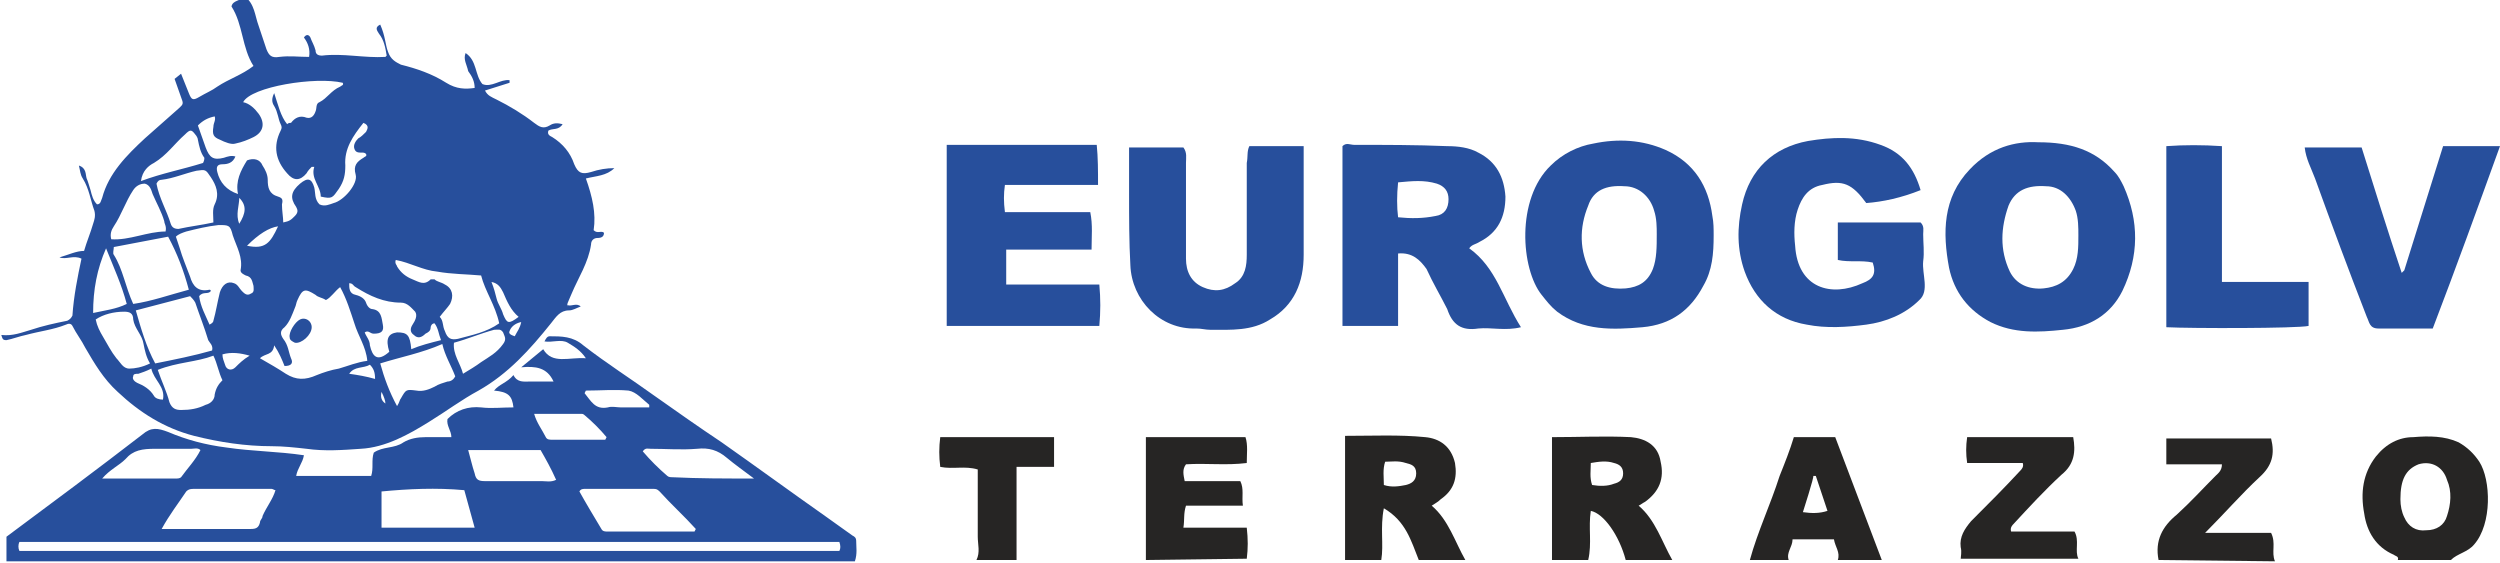 <?xml version="1.0" encoding="UTF-8"?> <svg xmlns="http://www.w3.org/2000/svg" xmlns:xlink="http://www.w3.org/1999/xlink" version="1.1" id="Lager_1" x="0px" y="0px" viewBox="0 0 193.3 43.5" style="enable-background:new 0 0 193.3 43.5;" xml:space="preserve"> <style type="text/css"> .st0{fill:#262524;} .st1{fill:#274F9C;} </style> <g id="a"> </g> <g id="b"> <g id="c"> <g> <path class="st0" d="M104,43.3v-9.6c2.1,0,4.2-0.1,6.2,0.1c1.1,0.1,2,0.7,2.3,2c0.2,1.2-0.1,2.1-1.1,2.8 c-0.2,0.2-0.4,0.3-0.7,0.5c1.3,1.1,1.8,2.8,2.6,4.2h-3.6c-0.6-1.5-1-3-2.7-4c-0.3,1.5,0,2.8-0.2,4L104,43.3L104,43.3z M107.1,35.7c-0.2,0.6-0.1,1.2-0.1,1.8c0.6,0.2,1.2,0.1,1.7,0c0.4-0.1,0.8-0.3,0.8-0.9s-0.4-0.7-0.8-0.8 C108.1,35.6,107.6,35.7,107.1,35.7z"></path> <path class="st0" d="M120,43.3v-9.5c2.1,0,4.1-0.1,6.1,0c1.1,0.1,2.1,0.6,2.3,1.9c0.3,1.3-0.1,2.3-1.2,3.1 c-0.2,0.1-0.3,0.2-0.5,0.3c1.3,1.1,1.8,2.8,2.6,4.2h-3.6c-0.5-1.9-1.7-3.6-2.7-3.8c-0.2,1.3,0.1,2.5-0.2,3.8L120,43.3L120,43.3z M123.1,37.5c0.6,0.1,1.2,0.1,1.7-0.1c0.4-0.1,0.7-0.3,0.7-0.8c0-0.5-0.3-0.7-0.7-0.8c-0.6-0.2-1.2-0.1-1.8,0 C123,36.4,122.9,36.9,123.1,37.5L123.1,37.5z"></path> <path class="st0" d="M185.4,43.3c0.1-0.3-0.2-0.3-0.3-0.4c-1.4-0.6-2.1-1.8-2.3-3.2c-0.3-1.6-0.1-3.1,0.9-4.4 c0.8-1,1.8-1.5,2.9-1.5c1.2-0.1,2.4-0.1,3.5,0.4c0.7,0.4,1.2,0.9,1.6,1.5c0.9,1.4,1,4.8-0.4,6.4c-0.5,0.6-1.3,0.7-1.8,1.2 L185.4,43.3L185.4,43.3z M185.6,38.6c0,0.5,0.1,1,0.3,1.4c0.3,0.7,0.9,1.1,1.7,1c0.8,0,1.4-0.4,1.6-1.1c0.3-0.9,0.4-1.9,0-2.8 c-0.3-1-1.2-1.5-2.2-1.2C186,36.3,185.6,37.1,185.6,38.6L185.6,38.6z"></path> <path class="st0" d="M88.6,43.3v-9.5h7.7c0.2,0.6,0.1,1.3,0.1,2c-1.6,0.2-3.1,0-4.7,0.1c-0.3,0.4-0.2,0.8-0.1,1.3h4.3 c0.3,0.6,0.1,1.2,0.2,1.9h-4.4c-0.2,0.6-0.1,1.1-0.2,1.7h4.9c0.1,0.9,0.1,1.6,0,2.4L88.6,43.3L88.6,43.3z"></path> <path class="st0" d="M151.6,43.3c0-0.3,0.1-0.6,0-1c-0.1-0.8,0.3-1.4,0.8-2c1.3-1.3,2.6-2.6,3.8-3.9c0.1-0.1,0.3-0.3,0.2-0.6 h-4.3c-0.1-0.7-0.1-1.3,0-2h8.2c0.2,1.1,0.1,2.1-0.9,2.9c-1.3,1.2-2.5,2.5-3.7,3.8c-0.1,0.1-0.3,0.3-0.2,0.6h4.9 c0.4,0.7,0,1.5,0.3,2.1H151.6L151.6,43.3z"></path> <path class="st0" d="M166.9,43.3c-0.3-1.5,0.3-2.6,1.4-3.5c1.1-1,2-2,3-3c0.2-0.2,0.5-0.4,0.5-0.9h-4.3v-2h8.1 c0.3,1.2,0.1,2.1-0.9,3c-1.4,1.3-2.7,2.8-4.2,4.3h5.1c0.4,0.8,0,1.5,0.3,2.2L166.9,43.3L166.9,43.3z"></path> <path class="st0" d="M135.3,43.3c0.6-2.2,1.6-4.3,2.3-6.5c0.4-1,0.8-2,1.1-3h3.2c1.2,3.2,2.4,6.3,3.6,9.5h-3.4 c0.2-0.6-0.2-1-0.3-1.6h-3.2c0,0.6-0.5,1-0.3,1.6H135.3L135.3,43.3z M139.4,39.6c0.7,0.1,1.3,0.1,1.9-0.1l-0.9-2.7h-0.2 C140.3,36.8,139.4,39.6,139.4,39.6z"></path> <path class="st0" d="M75.5,43.3c0.3-0.6,0.1-1.2,0.1-1.8c0-1.7,0-3.4,0-5.2c-1-0.3-1.9,0-2.9-0.2c-0.1-0.8-0.1-1.5,0-2.3h8.8v2.3 h-2.9v7.2L75.5,43.3L75.5,43.3z"></path> <path class="st1" d="M43.9,23.6c0.3,0.1,0.7-0.2,1,0.1C44.6,23.8,44.3,24,44,24c-0.7,0-1,0.5-1.4,1c-1.6,2-3.3,3.9-5.6,5.2 c-1.3,0.7-2.5,1.6-3.8,2.4c-1.6,1-3.4,2-5.3,2.1c-1.4,0.1-2.8,0.2-4.2,0c-0.9-0.1-1.8-0.2-2.7-0.2c-2,0-4-0.3-6-0.8 c-2.3-0.6-4.2-1.8-5.9-3.4c-1.1-1-1.8-2.2-2.5-3.4c-0.3-0.6-0.7-1.1-1-1.7C5.5,25,5.3,25,5.1,25.1c-1,0.4-2,0.5-3.1,0.8 c-0.5,0.1-1,0.3-1.5,0.4c-0.3,0-0.3-0.1-0.4-0.4c0.9,0.1,1.6-0.2,2.3-0.4c0.9-0.3,1.8-0.5,2.8-0.7c0.2-0.1,0.3-0.2,0.4-0.4 c0.1-1.5,0.4-3,0.7-4.4c-0.6-0.3-1.2,0.1-1.7-0.1c0.7-0.2,1.3-0.5,1.9-0.5c0.2-0.7,0.5-1.4,0.7-2.1c0.1-0.3,0.2-0.6,0.1-1 c-0.3-0.8-0.4-1.7-0.9-2.5c-0.2-0.3-0.2-0.6-0.3-1c0.6,0.2,0.5,0.7,0.6,1C6.8,14,6.9,14.4,7,14.7c0.1,0.4,0.2,0.8,0.5,1.1 c0.3,0,0.3-0.3,0.4-0.5c0.5-1.9,1.9-3.3,3.3-4.6c0.9-0.8,1.7-1.5,2.6-2.3c0.2-0.2,0.4-0.3,0.3-0.6c-0.2-0.6-0.4-1.1-0.6-1.7 l0.5-0.4c0.2,0.5,0.4,1,0.6,1.5c0.2,0.5,0.3,0.6,0.8,0.3s1-0.5,1.4-0.8c0.9-0.6,1.9-0.9,2.8-1.6c-0.9-1.4-0.8-3.2-1.7-4.6 c0.1-0.5,0.7-0.4,1-0.8c0.8,0.6,0.8,1.5,1.1,2.3c0.2,0.6,0.4,1.2,0.6,1.8c0.2,0.5,0.4,0.7,1,0.6c0.8-0.1,1.5,0,2.3,0 c0.1-0.6-0.1-1.1-0.4-1.5c0.2-0.3,0.4-0.2,0.5,0c0.1,0.3,0.3,0.6,0.4,1c0,0.3,0.2,0.4,0.5,0.4c1.6-0.2,3.3,0.2,4.9,0.1 c0,0,0,0,0.1-0.1c-0.1-0.6-0.2-1.2-0.6-1.7c-0.2-0.3-0.3-0.5,0.1-0.7C29.8,2.8,29.8,3.5,30,4c0.2,0.6,0.6,0.8,1,1 c1.2,0.3,2.4,0.7,3.5,1.4c0.8,0.5,1.5,0.5,2.2,0.4c0-0.5-0.2-0.9-0.5-1.3C36.1,5,35.8,4.6,36,4.1c0.9,0.6,0.7,1.7,1.3,2.4 c0.7,0.3,1.4-0.4,2.1-0.3l0,0.2L37.5,7c0.2,0.4,0.5,0.5,0.9,0.7c1,0.5,2,1.1,2.9,1.8c0.4,0.3,0.7,0.5,1.2,0.2 c0.3-0.2,0.6-0.2,1-0.1c-0.3,0.5-0.8,0.3-1.1,0.5c-0.1,0.3,0.1,0.4,0.3,0.5c0.8,0.5,1.4,1.2,1.7,2.1c0.3,0.7,0.6,0.8,1.3,0.6 c0.6-0.2,1.2-0.3,1.8-0.3c-0.6,0.6-1.4,0.6-2.2,0.8c0.5,1.4,0.8,2.7,0.6,4c0.3,0.3,0.6,0,0.8,0.2c0,0.3-0.2,0.4-0.5,0.4 c-0.3,0-0.5,0.2-0.5,0.5c-0.2,1.4-1,2.6-1.5,3.8c-0.1,0.2-0.2,0.5-0.3,0.7c0,0.1-0.1,0.1,0,0.2C43.8,23.7,43.9,23.7,43.9,23.6 L43.9,23.6z M21.9,17.2c0.5-0.1,0.6-0.2,0.9-0.5c0.3-0.3,0.2-0.5,0.1-0.7c-0.5-0.7-0.4-1.2,0.3-1.8c0.6-0.5,0.9-0.4,1.1,0.3 c0.1,0.4,0,0.9,0.4,1.3c0.4,0.2,0.8,0,1.1-0.1c0.8-0.2,1.9-1.5,1.7-2.2c-0.2-0.7,0.1-1,0.6-1.3c0.1-0.1,0.3-0.1,0.2-0.3 c-0.1-0.1-0.2-0.1-0.3-0.1c-0.3,0-0.5,0-0.6-0.3c-0.1-0.3,0.1-0.6,0.3-0.8c0.2-0.1,0.4-0.3,0.6-0.5c0.1-0.2,0.3-0.5-0.2-0.7 c-0.8,1-1.5,2-1.4,3.3c0,0.7-0.1,1.2-0.5,1.8c-0.5,0.7-0.5,0.8-1.4,0.6c0-0.8-0.8-1.4-0.5-2.3c-0.1,0-0.2,0-0.2,0 c-0.1,0.1-0.3,0.3-0.4,0.5c-0.5,0.6-1,0.6-1.5,0c-0.9-1-1.1-2.1-0.5-3.3c0.1-0.2,0.1-0.3,0-0.5c-0.2-0.4-0.2-0.9-0.5-1.4 c-0.2-0.3-0.2-0.6,0-1c0.3,0.9,0.5,1.8,1,2.4c0.1-0.1,0.2-0.1,0.3-0.1c0.3-0.4,0.7-0.6,1.2-0.4c0.4,0.1,0.6-0.2,0.7-0.5 c0.1-0.2,0-0.6,0.3-0.7c0.6-0.3,0.9-0.9,1.6-1.2c0.1-0.1,0.3-0.1,0.2-0.3c-2.1-0.5-7.1,0.3-7.7,1.5c0.5,0.1,0.9,0.5,1.2,0.9 c0.5,0.7,0.4,1.4-0.4,1.8c-0.4,0.2-0.9,0.4-1.4,0.5c-0.3,0.1-0.8-0.1-1.2-0.3c-0.5-0.2-0.6-0.4-0.5-1c0-0.3,0.2-0.5,0.1-0.8 c-0.5,0.1-0.9,0.3-1.3,0.7c0.2,0.6,0.4,1.1,0.6,1.7c0.3,0.8,0.6,1,1.4,0.8c0.3-0.1,0.6-0.2,0.9-0.1c-0.2,0.5-0.6,0.6-1,0.6 c-0.4,0-0.5,0.2-0.4,0.6c0.2,0.8,0.7,1.4,1.6,1.7c-0.2-1,0.2-1.8,0.7-2.6c0.5-0.2,1-0.1,1.2,0.4c0.2,0.3,0.4,0.7,0.4,1.1 c0,0.6,0.1,1.1,0.8,1.3c0.3,0.1,0.4,0.2,0.3,0.6C21.8,16.3,21.9,16.8,21.9,17.2L21.9,17.2z M20.1,27.7c0.7,0.4,1.4,0.8,2,1.2 c0.8,0.5,1.5,0.5,2.4,0.1c0.5-0.2,1.1-0.4,1.7-0.5c0.7-0.2,1.4-0.5,2.2-0.6c-0.1-1.1-0.7-1.9-1-2.9c-0.3-0.9-0.6-1.9-1.1-2.8 c-0.4,0.3-0.7,0.8-1.1,1c-0.3-0.2-0.6-0.2-0.8-0.4c-0.8-0.5-1-0.5-1.4,0.4c-0.1,0.2-0.1,0.4-0.2,0.6c-0.2,0.5-0.4,1.1-0.8,1.5 c-0.4,0.3-0.3,0.6-0.1,0.9c0.4,0.5,0.4,1,0.6,1.5c0.2,0.4,0,0.6-0.5,0.6c-0.2-0.5-0.4-1-0.8-1.6C21.1,27.5,20.5,27.3,20.1,27.7 L20.1,27.7z M15.4,22.9c0.1,0.8,0.5,1.5,0.8,2.2c0.2-0.1,0.3-0.2,0.3-0.3c0.2-0.7,0.3-1.4,0.5-2.2c0.2-0.6,0.6-0.9,1.1-0.7 c0.3,0.1,0.4,0.4,0.6,0.6c0.2,0.2,0.4,0.4,0.7,0.2c0.3-0.1,0.2-0.4,0.2-0.6c-0.1-0.3-0.1-0.7-0.6-0.8c-0.2-0.1-0.4-0.2-0.4-0.4 c0.2-1-0.3-1.8-0.6-2.7c-0.2-0.8-0.3-0.8-1.1-0.8c-0.9,0.1-1.7,0.3-2.5,0.5c-0.3,0.1-0.6,0.2-0.8,0.4c0.1,0.3,0.2,0.6,0.3,0.9 c0.2,0.7,0.5,1.4,0.8,2.2c0.2,0.7,0.6,1.2,1.5,1c0,0,0.1,0,0.1,0.1C16.1,22.8,15.7,22.5,15.4,22.9L15.4,22.9z M16.4,27.1 c0.1-0.4-0.2-0.6-0.3-0.8c-0.3-1-0.7-2-1-2.9c-0.1-0.2-0.3-0.4-0.4-0.5l-4.2,1.1c0.4,1.4,0.8,2.8,1.5,4.1 C13.5,27.8,15,27.5,16.4,27.1L16.4,27.1z M14.6,22.4c-0.4-1.5-0.9-2.8-1.6-4.1l-4.2,0.8c0,0.2-0.1,0.5,0,0.6 c0.7,1.1,0.9,2.5,1.5,3.8C11.7,23.3,13.1,22.8,14.6,22.4L14.6,22.4z M37.2,21.3c-1.1-0.1-2.3-0.1-3.4-0.3 c-1.1-0.1-2.1-0.7-3.2-0.9c-0.1,0.3,0.1,0.4,0.1,0.5c0.3,0.5,0.7,0.8,1.2,1c0.5,0.2,0.9,0.5,1.4,0c0,0,0.2,0,0.3,0 c0.2,0.2,0.5,0.2,0.8,0.4c0.6,0.3,0.7,0.9,0.4,1.5c-0.2,0.3-0.5,0.6-0.8,1c0.3,0.3,0.2,0.7,0.4,1.1c0.2,0.6,0.5,0.7,1,0.6 c1.1-0.3,2.2-0.5,3.2-1.2C38.3,23.6,37.5,22.5,37.2,21.3L37.2,21.3z M12.1,14.2c0.2,1.1,0.8,2.1,1.1,3.1c0.1,0.3,0.3,0.4,0.6,0.4 c0.9-0.2,1.8-0.3,2.7-0.5c0-0.5-0.1-1,0.1-1.4c0.4-0.8,0.1-1.5-0.3-2.1c-0.4-0.6-0.4-0.6-1.1-0.5c-0.9,0.2-1.8,0.6-2.7,0.7 C12.3,13.9,12.2,14,12.1,14.2L12.1,14.2z M34.2,26.6c-1.6,0.7-3.2,1-4.8,1.5c0.3,1.1,0.7,2.2,1.3,3.3c0.2-0.3,0.2-0.5,0.3-0.6 c0.4-0.7,0.4-0.7,1.2-0.6c0.5,0.1,1-0.1,1.4-0.3c0.3-0.2,0.7-0.3,1-0.4c0.3,0,0.5-0.2,0.6-0.4C34.9,28.3,34.4,27.5,34.2,26.6z M12.2,28.6c0.3,0.9,0.7,1.7,0.9,2.5c0.2,0.5,0.5,0.6,0.9,0.6c0.7,0,1.3-0.1,1.9-0.4c0.4-0.1,0.7-0.4,0.7-0.8 c0.1-0.5,0.3-0.8,0.6-1.1c-0.3-0.6-0.4-1.3-0.7-1.9C15.2,28,13.7,28,12.2,28.6L12.2,28.6z M31.8,27c0.7-0.3,1.5-0.5,2.3-0.7 c-0.2-0.5-0.2-0.9-0.5-1.3c-0.2,0-0.3,0.2-0.3,0.3c0,0.3-0.2,0.4-0.4,0.5c-0.3,0.3-0.6,0.4-0.9,0.1c-0.3-0.2-0.3-0.5-0.1-0.8 c0.2-0.3,0.4-0.7,0.2-1c-0.3-0.3-0.6-0.7-1.1-0.7c-1.3,0-2.4-0.5-3.5-1.2c-0.2-0.1-0.2-0.3-0.5-0.3c0,0.4,0,0.8,0.5,0.9 c0.4,0.1,0.7,0.3,0.8,0.6c0.1,0.3,0.3,0.5,0.5,0.5c0.7,0.1,0.7,0.7,0.8,1.2c0.1,0.5-0.1,0.7-0.7,0.7c-0.3,0-0.4-0.3-0.7-0.1 c0.1,0.3,0.4,0.6,0.4,1c0.2,0.9,0.6,1.3,1.5,0.5c-0.3-1-0.1-1.4,0.6-1.5C31.5,25.7,31.7,25.9,31.8,27L31.8,27z M11.6,28.1 c-0.3-0.5-0.4-1-0.5-1.5c-0.1-0.7-0.7-1.2-0.8-1.9c0-0.5-0.3-0.6-0.7-0.6c-0.8,0-1.6,0.2-2.2,0.6c0.1,0.5,0.3,0.9,0.6,1.4 c0.3,0.5,0.6,1.1,1,1.6c0.3,0.3,0.5,0.8,1,0.8C10.4,28.5,11,28.4,11.6,28.1L11.6,28.1z M12.8,17.9c0.1-0.4-0.1-0.6-0.1-0.8 c-0.2-0.7-0.6-1.4-0.9-2.1c-0.1-0.3-0.2-0.7-0.6-0.8c-0.4,0-0.7,0.2-0.9,0.5c-0.6,0.9-0.9,1.9-1.5,2.8c-0.2,0.3-0.3,0.6-0.2,1 C10,18.6,11.4,17.9,12.8,17.9z M15.7,12.6c0.1-0.2,0.1-0.3,0.1-0.4c-0.3-0.4-0.4-0.9-0.5-1.4c0-0.1-0.1-0.3-0.2-0.4 c-0.3-0.4-0.4-0.4-0.8,0c-0.8,0.7-1.4,1.6-2.4,2.2c-0.4,0.2-0.9,0.6-1,1.4C12.5,13.4,14.1,13.1,15.7,12.6L15.7,12.6z M7.2,24.2 C8.1,24,9,23.9,9.8,23.5c-0.4-1.5-1-2.8-1.6-4.3C7.5,20.8,7.2,22.4,7.2,24.2L7.2,24.2z M35.1,26.5c-0.1,0.9,0.5,1.6,0.7,2.4 c0.5-0.3,1-0.6,1.4-0.9c0.6-0.4,1.2-0.7,1.7-1.4c0.3-0.4,0.1-0.6,0-0.9c-0.2-0.3-0.4-0.2-0.7-0.2C37.1,25.8,36.2,26.2,35.1,26.5 L35.1,26.5z M11.7,28.5c-0.4,0.2-0.7,0.3-1,0.4c-0.2,0-0.4,0-0.4,0.2c-0.1,0.2,0.1,0.4,0.3,0.5c0.5,0.2,1,0.5,1.3,1 c0.1,0.2,0.4,0.3,0.7,0.3C12.8,29.9,11.9,29.4,11.7,28.5z M40.1,24.5c-0.6-0.5-0.9-1.2-1.2-1.9c-0.2-0.4-0.4-0.7-0.9-0.8 c0.2,0.5,0.3,0.9,0.4,1.3s0.4,0.8,0.5,1.2C39.2,25,39.3,25.1,40.1,24.5L40.1,24.5z M19.1,19c1.4,0.3,1.8-0.2,2.4-1.5 C20.8,17.6,20,18.1,19.1,19z M17.2,27.4c0,0.3,0.1,0.5,0.2,0.8c0.1,0.4,0.5,0.5,0.8,0.2c0.3-0.3,0.6-0.6,1.1-0.9 C18.6,27.3,17.9,27.2,17.2,27.4z M27,28.9c0.7,0.1,1.3,0.2,2,0.4c0-0.5-0.1-0.8-0.4-1.1C28.1,28.5,27.4,28.3,27,28.9L27,28.9z M18.5,15.3c0,0.6-0.3,1.3,0,2C19,16.5,19.1,15.9,18.5,15.3z M40.3,24.9c-0.5,0.1-0.8,0.4-0.9,0.7c-0.1,0.2,0.1,0.3,0.4,0.4 C40,25.6,40.2,25.4,40.3,24.9z M29.5,30.3c-0.1,0.4,0,0.7,0.3,0.9C29.8,31,29.7,30.7,29.5,30.3z"></path> <path class="st1" d="M34.6,32.4c0.7-0.7,1.6-1,2.6-0.9c0.8,0.1,1.6,0,2.5,0c-0.1-0.9-0.4-1.2-1.5-1.3c0.4-0.5,1-0.6,1.5-1.2 c0.3,0.6,0.8,0.5,1.3,0.5c0.6,0,1.2,0,1.8,0c-0.5-1.1-1.4-1.2-2.5-1.1l1.7-1.4c0.7,1.2,2,0.6,3.3,0.7c-0.4-0.6-0.9-0.9-1.4-1.2 c-0.5-0.3-1.2,0-1.8-0.1c0.1-0.2,0.2-0.4,0.4-0.4c0.9,0,1.8,0,2.6,0.7c1.8,1.4,3.7,2.6,5.5,3.9c1.7,1.2,3.4,2.4,5.2,3.6 c2.7,1.9,5.3,3.8,8,5.7c0.7,0.5,1.4,1,2.1,1.5c0.2,0.1,0.3,0.2,0.3,0.4c0,0.5,0.1,1-0.1,1.6H0.5v-1.9c3.5-2.6,7-5.2,10.5-7.9 c0.7-0.6,1.2-0.5,2-0.2c1.4,0.6,2.9,1,4.5,1.2c2,0.3,4,0.3,6,0.6c-0.1,0.6-0.5,1-0.6,1.6h5.8c0.2-0.6,0-1.2,0.2-1.8 c0.7-0.5,1.6-0.3,2.3-0.8c0.5-0.3,1.1-0.4,1.7-0.4c0.7,0,1.3,0,2,0C34.9,33.3,34.5,32.9,34.6,32.4L34.6,32.4z M64.9,41.9H1.5 c-0.1,0.2-0.1,0.5,0,0.7h63.4C65,42.4,65,42.2,64.9,41.9L64.9,41.9z M53.7,41.1l0.1-0.2c-0.9-1-1.9-1.9-2.8-2.9 c-0.2-0.2-0.3-0.2-0.5-0.2c-1.8,0-3.6,0-5.3,0c-0.1,0-0.3,0-0.4,0.2c0.5,0.9,1.1,1.9,1.7,2.9c0.1,0.2,0.3,0.2,0.5,0.2 C49.1,41.1,51.4,41.1,53.7,41.1L53.7,41.1z M12.5,40.9c2.4,0,4.6,0,6.9,0c0.4,0,0.6-0.1,0.7-0.5c0-0.2,0.2-0.3,0.2-0.5 c0.3-0.7,0.8-1.3,1-2c-0.1,0-0.2-0.1-0.3-0.1c-2,0-4,0-6,0c-0.2,0-0.4,0-0.6,0.2C13.8,38.9,13.1,39.8,12.5,40.9L12.5,40.9z M35.9,37.9c-2.2-0.2-4.3-0.1-6.4,0.1v2.8h7.2L35.9,37.9L35.9,37.9z M41.8,34.8h-5.6c0.2,0.7,0.3,1.2,0.5,1.8 c0.1,0.5,0.3,0.6,0.8,0.6c1.5,0,2.9,0,4.4,0c0.3,0,0.7,0.1,1.1-0.1C42.6,36.2,42.2,35.5,41.8,34.8L41.8,34.8z M58.3,37 c-0.8-0.6-1.5-1.1-2.1-1.6c-0.7-0.6-1.4-0.8-2.3-0.7c-1.2,0.1-2.4,0-3.6,0c-0.2,0-0.4-0.1-0.6,0.2c0.6,0.7,1.2,1.3,1.9,1.9 c0.1,0.1,0.3,0.1,0.4,0.1C54,37,56.1,37,58.3,37L58.3,37z M7.9,37c2,0,3.9,0,5.7,0c0.1,0,0.3,0,0.4-0.1c0.5-0.7,1.1-1.3,1.5-2.1 c-0.2-0.2-0.5-0.1-0.7-0.1c-0.9,0-1.8,0-2.8,0s-1.7,0.1-2.3,0.8C9.2,36,8.5,36.3,7.9,37L7.9,37z M46.8,34l0.1-0.2 c-0.5-0.6-1.1-1.2-1.7-1.7c0,0-0.1-0.1-0.2-0.1c-1.2,0-2.4,0-3.7,0c0.2,0.7,0.6,1.2,0.9,1.8c0.1,0.2,0.3,0.2,0.5,0.2 C44.1,34,45.5,34,46.8,34L46.8,34z M45.3,30.2l-0.1,0.2c0.5,0.6,0.8,1.3,1.8,1.1c0.3-0.1,0.7,0,1,0h2.2l0-0.2 c-0.5-0.4-1-1-1.6-1.1C47.5,30.1,46.4,30.2,45.3,30.2L45.3,30.2z"></path> <path class="st1" d="M108.1,19.6v5.6h-4.3V11.3c0.3-0.3,0.6-0.1,0.9-0.1c2.4,0,4.8,0,7.2,0.1c0.8,0,1.7,0.1,2.4,0.5 c1.4,0.7,2,1.9,2.1,3.4c0,1.6-0.6,2.8-2,3.5c-0.3,0.2-0.6,0.2-0.8,0.5c2.1,1.5,2.6,3.9,4,6.1c-1.2,0.3-2.3,0-3.3,0.1 c-1.3,0.2-2-0.3-2.4-1.5c-0.5-1-1.1-2-1.6-3.1C109.8,20.1,109.2,19.5,108.1,19.6L108.1,19.6z M108.1,16.8c1,0.1,1.9,0.1,2.9-0.1 c0.7-0.1,1-0.6,1-1.3c0-0.6-0.3-1-0.9-1.2c-1-0.3-1.9-0.2-3-0.1C108,15.1,108,16,108.1,16.8L108.1,16.8z"></path> <path class="st1" d="M144.3,15.7c-1.1-1.5-1.8-1.8-3.4-1.4c-1.1,0.2-1.6,1-1.9,1.9c-0.3,0.9-0.3,1.9-0.2,2.8 c0.2,3.3,2.8,4,5.2,2.9c0.8-0.3,1.1-0.7,0.8-1.6c-0.9-0.2-1.8,0-2.7-0.2v-2.9h6.4c0.3,0.3,0.2,0.6,0.2,0.9c0,0.7,0.1,1.4,0,2.1 c-0.1,1,0.5,2.3-0.3,3c-1.1,1.1-2.6,1.7-4.1,1.9c-1.5,0.2-3.1,0.3-4.6,0c-2.4-0.4-4-1.9-4.8-4.1c-0.6-1.7-0.6-3.4-0.2-5.2 c0.6-2.7,2.4-4.4,5.1-4.9c1.8-0.3,3.7-0.4,5.6,0.3c1.7,0.6,2.6,1.8,3.1,3.5C147,15.3,145.6,15.6,144.3,15.7L144.3,15.7z"></path> <path class="st1" d="M132.5,18.2c0,1.4-0.1,2.7-0.8,3.9c-1,1.9-2.5,3-4.7,3.2c-2.3,0.2-4.6,0.3-6.6-1.2c-0.5-0.4-0.8-0.8-1.2-1.3 c-1.6-2-2-7.4,0.7-10c0.9-0.9,2.1-1.5,3.3-1.7c1.9-0.4,3.8-0.3,5.6,0.5c2.2,1,3.3,2.8,3.6,5.1C132.5,17.2,132.5,17.7,132.5,18.2 L132.5,18.2z M128.1,18.1c0-0.5,0-1.2-0.2-1.8c-0.3-1.1-1.2-1.9-2.3-1.9c-1.4-0.1-2.4,0.3-2.8,1.5c-0.7,1.7-0.7,3.5,0.2,5.2 c0.5,1,1.5,1.3,2.7,1.2c1-0.1,1.7-0.5,2.1-1.5C128.1,20,128.1,19.1,128.1,18.1z"></path> <path class="st1" d="M157.6,11c2.5,0,4.4,0.6,5.9,2.3c0.3,0.3,0.5,0.7,0.7,1.1c1.2,2.7,1.2,5.4-0.1,8.1c-0.9,1.8-2.5,2.8-4.6,3 c-1.9,0.2-3.8,0.3-5.6-0.6c-1.7-0.9-2.8-2.3-3.2-4.2c-0.5-2.7-0.5-5.4,1.6-7.6C153.9,11.4,155.8,10.9,157.6,11z M160.7,18.2 c0-0.6,0-1.3-0.2-1.9c-0.4-1.1-1.2-1.9-2.3-1.9c-1.4-0.1-2.4,0.3-2.9,1.5c-0.6,1.7-0.7,3.4,0.1,5.1c0.5,1,1.5,1.4,2.6,1.3 c1-0.1,1.8-0.5,2.3-1.5C160.7,20,160.7,19.1,160.7,18.2z"></path> <path class="st1" d="M84.8,11.2c0.1,1,0.1,2,0.1,3.1h-7.2c-0.1,0.7-0.1,1.3,0,2.1h6.6c0.2,1,0.1,1.9,0.1,2.9h-6.6v2.7H85 c0.1,1.1,0.1,2.1,0,3.2H73.2v-14C73.2,11.2,84.8,11.2,84.8,11.2z"></path> <path class="st1" d="M96.6,11.3h4.2c0,0.8,0,1.5,0,2.2c0,2.1,0,4.1,0,6.2c0,2.1-0.7,3.9-2.6,5c-1.4,0.9-3,0.8-4.6,0.8 c-0.4,0-0.7-0.1-1.1-0.1c-2.8,0.1-5-2.2-5.1-4.9c-0.1-1.8-0.1-3.7-0.1-5.5c0-1.2,0-2.4,0-3.6h4.2c0.3,0.4,0.2,0.8,0.2,1.2 c0,2.5,0,4.9,0,7.4c0,1,0.4,1.8,1.3,2.2c0.9,0.4,1.7,0.3,2.5-0.3c0.8-0.5,0.9-1.4,0.9-2.2c0-2.4,0-4.7,0-7.1 C96.5,12.1,96.4,11.7,96.6,11.3L96.6,11.3z"></path> <path class="st1" d="M185.9,20.9l3-9.6h4.4c-1.7,4.7-3.4,9.4-5.2,14.1c-1.4,0-2.8,0-4.2,0c-0.7,0-0.7-0.5-0.9-0.9 c-1.4-3.6-2.7-7.1-4-10.7c-0.3-0.8-0.7-1.5-0.8-2.4h4.4c1,3.2,2,6.4,3.1,9.7L185.9,20.9z"></path> <path class="st1" d="M178.5,21.8v3.4c-0.9,0.2-9.1,0.2-11,0.1v-14c1.4-0.1,2.8-0.1,4.3,0v10.5L178.5,21.8L178.5,21.8z"></path> <path class="st1" d="M24.1,25.3c0,0.6-0.8,1.3-1.3,1.2c-0.2-0.1-0.4-0.2-0.4-0.4c-0.1-0.4,0.4-1.2,0.8-1.4 C23.6,24.5,24.1,24.8,24.1,25.3z"></path> </g> </g> </g> </svg> 